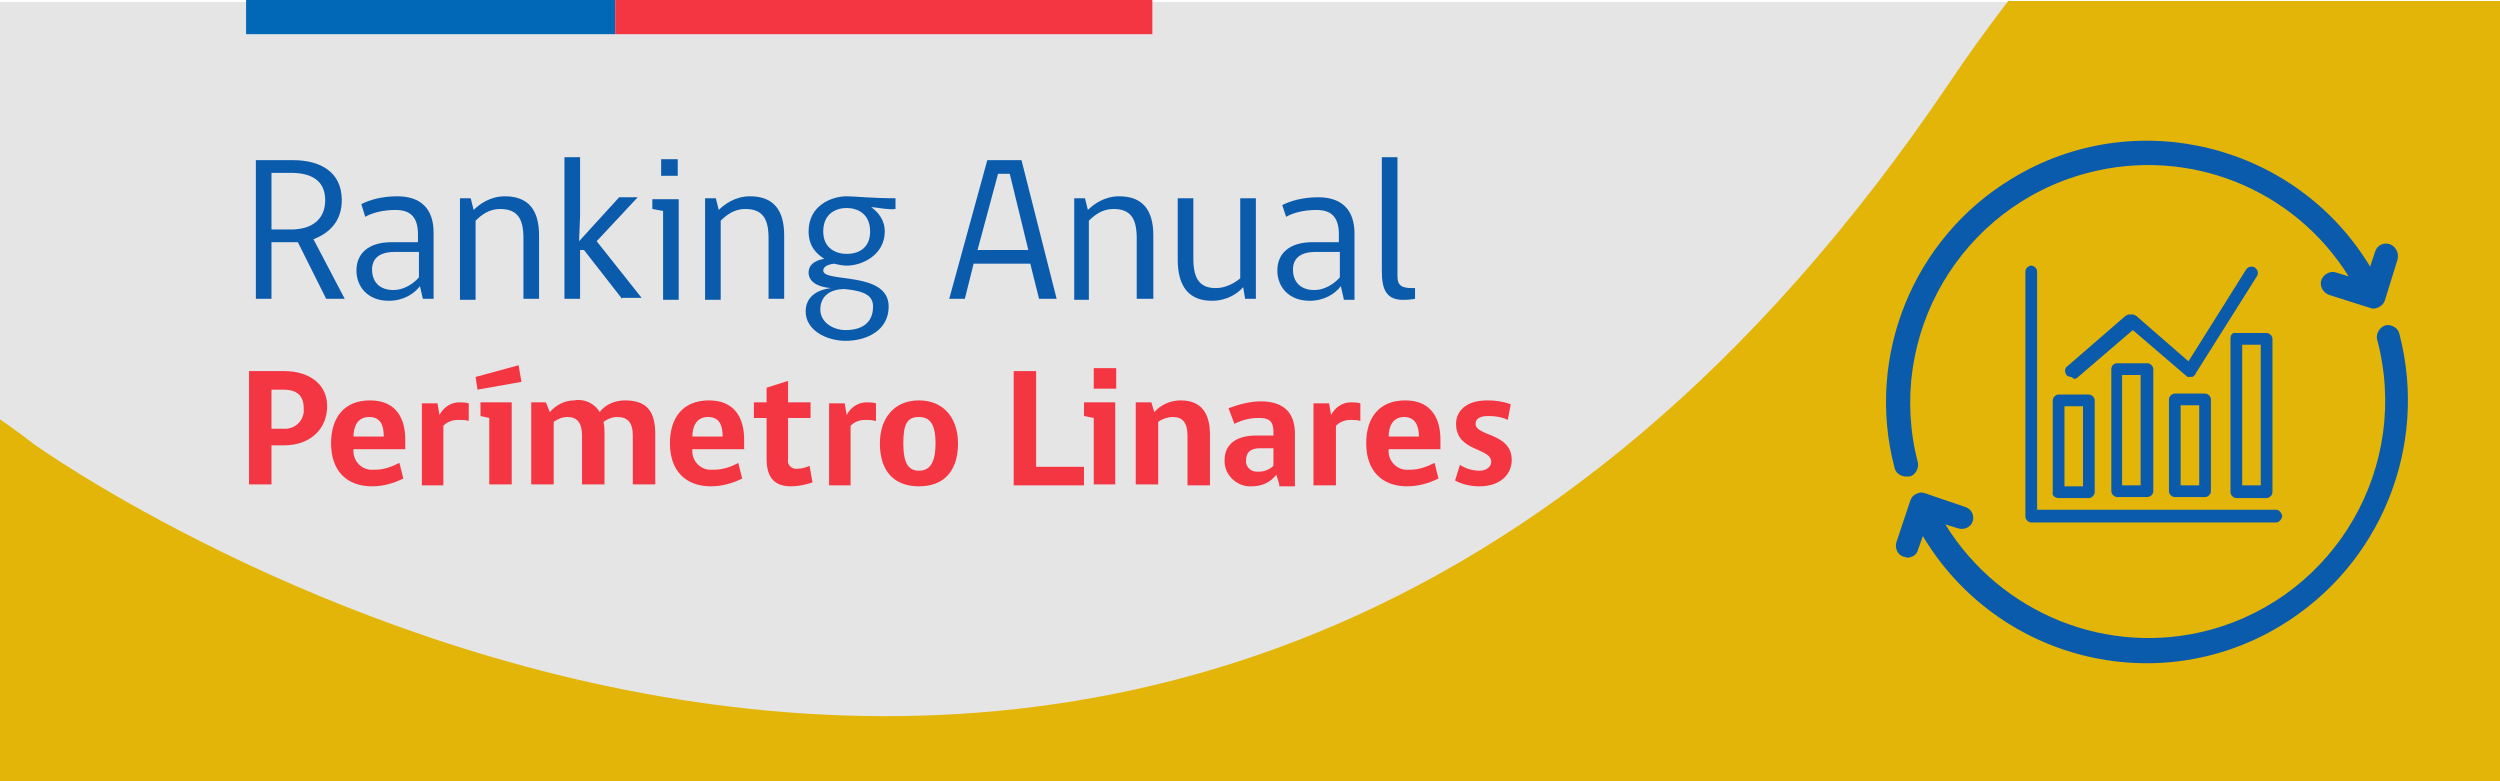 <?xml version="1.0" encoding="utf-8"?>
<!-- Generator: Adobe Illustrator 26.0.3, SVG Export Plug-In . SVG Version: 6.00 Build 0)  -->
<svg version="1.1" id="Capa_1" xmlns="http://www.w3.org/2000/svg" xmlns:xlink="http://www.w3.org/1999/xlink" x="0px" y="0px"
	 viewBox="0 0 256 80" style="enable-background:new 0 0 256 80;" xml:space="preserve">
<style type="text/css">
	.st0{fill:#E5E5E5;}
	.st1{fill:#F43643;}
	.st2{clip-path:url(#SVGID_00000101802219237075612940000018376018806255483808_);}
	.st3{fill:#E3B509;}
	.st4{fill:#0168B8;}
	.st5{fill:#0B5BAD;}
</style>
<rect x="0" y="0.2" class="st0" width="255.6" height="79"/>
<path class="st1" d="M29.1,45.6h-1.3v4h-2.3V38h3.6c2.4,0,4.4,1.2,4.4,3.6C33.5,43.9,31.8,45.6,29.1,45.6z M29,39.9h-1.2v4H29
	c1.1,0.1,2-0.7,2.1-1.7c0-0.1,0-0.2,0-0.4C31.1,40.5,30.4,39.9,29,39.9z"/>
<path class="st1" d="M36.2,46c-0.1,1.1,0.7,2,1.7,2.1c0.2,0,0.3,0,0.5,0c0.9,0,1.7-0.3,2.5-0.7l0.4,1.6c-1,0.5-2.1,0.8-3.2,0.8
	c-2.6,0-4.2-1.6-4.2-4.4c0-2.6,1.3-4.4,4-4.4c2.7,0,3.6,1.9,3.6,4v1H36.2z M37.8,42.7c-1.2,0-1.6,1-1.6,2h3.1
	C39.3,43.6,39,42.7,37.8,42.7z"/>
<path class="st1" d="M48,43.1c-0.3-0.1-0.7-0.1-1.1-0.1c-0.6,0-1.1,0.2-1.5,0.6v6.1h-2.2v-8.4h1.6l0.2,1.2l0,0
	c0.4-0.8,1.2-1.3,2-1.3c0.3,0,0.7,0,1,0.1L48,43.1z"/>
<path class="st1" d="M48.9,39.9l-0.2-1.3l4.4-1.2l0.3,1.7L48.9,39.9z M50.1,49.6v-6.8l-0.9-0.2v-1.4h3.2v8.4H50.1z"/>
<path class="st1" d="M61.9,44.4v5.2h-2.3v-5c0-1.3-0.5-1.9-1.5-1.9c-0.5,0-1,0.2-1.4,0.5v6.4h-2.3v-8.4h1.5l0.4,1
	c0.6-0.7,1.5-1.2,2.5-1.2c1-0.2,2.1,0.3,2.6,1.2C62,41.4,63,41,64,41c2.4,0,3.1,1.3,3.1,3.5v5.1h-2.3v-5c0-1.3-0.5-1.9-1.6-1.9
	c-0.5,0-1,0.2-1.4,0.5C61.9,43.6,61.9,44,61.9,44.4z"/>
<path class="st1" d="M70.9,46c-0.1,1.1,0.7,2,1.7,2.1c0.2,0,0.3,0,0.5,0c0.9,0,1.8-0.3,2.5-0.7l0.4,1.6c-1,0.5-2.1,0.8-3.2,0.8
	c-2.6,0-4.2-1.6-4.2-4.4c0-2.6,1.3-4.4,4-4.4s3.6,1.9,3.6,4v1H70.9z M72.5,42.7c-1.2,0-1.6,1-1.6,2H74C74,43.6,73.7,42.7,72.5,42.7z
	"/>
<path class="st1" d="M81,49.8c-1.5,0-2.5-0.7-2.5-2.8v-4.2h-1.3v-1.6h1.3v-1.5l2.2-0.7v2.2h2.3v1.6h-2.3V47c-0.1,0.5,0.2,0.9,0.7,1
	c0.1,0,0.1,0,0.2,0c0.4,0,0.9-0.1,1.3-0.3l0.3,1.7C82.6,49.6,81.8,49.8,81,49.8z"/>
<path class="st1" d="M89.6,43.1c-0.3-0.1-0.7-0.1-1-0.1c-0.6,0-1.1,0.2-1.5,0.6v6.1h-2.2v-8.4h1.6l0.2,1.2l0,0
	c0.4-0.8,1.2-1.3,2-1.3c0.3,0,0.7,0,1,0.1V43.1z"/>
<path class="st1" d="M98.1,45.4c0,2.9-1.5,4.4-4,4.4s-4-1.5-4-4.4c0-2.5,1.4-4.4,4-4.4S98.1,42.9,98.1,45.4z M95.8,45.4
	c0-2-0.6-2.7-1.7-2.7c-1.2,0-1.6,0.7-1.6,2.7s0.5,2.8,1.6,2.8C95.2,48.2,95.8,47.4,95.8,45.4L95.8,45.4z"/>
<path class="st1" d="M103.8,49.6V38h2.3v9.8h4.9v1.9H103.8z"/>
<path class="st1" d="M112,49.6v-6.8l-1-0.2v-1.4h3.2v8.4H112z M112,37.7h2.3v2.1H112V37.7z"/>
<path class="st1" d="M121.6,49.6v-5c0-1.3-0.5-1.9-1.5-1.9c-0.5,0-1.1,0.2-1.5,0.5v6.4h-2.3v-8.4h1.6l0.3,1c0.7-0.8,1.7-1.2,2.7-1.2
	c2.1,0,3,1.3,3,3.5v5.2H121.6z"/>
<path class="st1" d="M131,49.6l-0.3-1c-0.6,0.8-1.5,1.2-2.5,1.2c-1.4,0.1-2.7-1-2.8-2.4c0-0.1,0-0.2,0-0.3c0-1.6,1.2-2.5,3.2-2.5
	h1.8v-0.4c0-1.2-0.6-1.4-1.5-1.4c-0.9,0-1.7,0.2-2.5,0.6l-0.6-1.6c1.1-0.4,2.2-0.7,3.3-0.7c2.4,0,3.5,1.2,3.5,3.3v5.4H131z
	 M130.4,45.9H129c-0.9,0-1.4,0.4-1.4,1.2c-0.1,0.6,0.4,1.2,1.1,1.2c0.1,0,0.1,0,0.2,0c0.5,0,1.1-0.2,1.5-0.6V45.9z"/>
<path class="st1" d="M139.3,43.1c-0.3-0.1-0.7-0.1-1-0.1c-0.6,0-1.1,0.2-1.5,0.6v6.1h-2.3v-8.4h1.6l0.2,1.2l0,0
	c0.4-0.8,1.2-1.3,2-1.3c0.3,0,0.7,0,1,0.1L139.3,43.1z"/>
<path class="st1" d="M142.2,46c-0.1,1.1,0.7,2,1.7,2.1c0.2,0,0.3,0,0.5,0c0.9,0,1.7-0.3,2.5-0.7l0.4,1.6c-1,0.5-2.1,0.8-3.2,0.8
	c-2.6,0-4.2-1.6-4.2-4.4c0-2.6,1.3-4.4,4-4.4s3.6,1.9,3.6,4v1H142.2z M143.8,42.7c-1.2,0-1.6,1-1.6,2h3.1
	C145.3,43.6,144.9,42.7,143.8,42.7z"/>
<path class="st1" d="M151.1,43.4c0,1.3,3.7,0.9,3.7,3.7c0,1.5-1.2,2.7-3.3,2.7c-0.9,0-1.8-0.2-2.5-0.6l0.5-1.6
	c0.6,0.4,1.3,0.6,2,0.6c0.7,0,1.2-0.4,1.2-0.9c0-1.5-3.6-1-3.6-3.9c0-1.2,0.9-2.4,3.2-2.4c0.8,0,1.6,0.1,2.4,0.4l-0.3,1.6
	c-0.6-0.3-1.3-0.4-2-0.4C151.5,42.6,151.1,42.9,151.1,43.4z"/>
<g>
	<defs>
		<rect id="SVGID_1_" x="0" y="0.1" width="256.1" height="79.9"/>
	</defs>
	<clipPath id="SVGID_00000062889641616066479990000016433452293013076106_">
		<use xlink:href="#SVGID_1_"  style="overflow:visible;"/>
	</clipPath>
	<g style="clip-path:url(#SVGID_00000062889641616066479990000016433452293013076106_);">
		<path class="st3" d="M-37.4,167.3c15.5-0.2,30.5-5.7,42.4-15.7c0,0,110.9-84.9,196.9,30.6c29.4,39.5,75.5,66.4,128.5,65.6
			c85.1-1.3,153.1-71.3,151.9-156.5S410.9-61.8,325.8-60.5C273-59.7,227-32.3,199.6,8.5c-80.8,119.7-196.1,37-196.1,37
			C-8.8,35.9-23.9,30.8-39.5,31c-37.6,0.5-67.7,31.5-67.1,69.1v0.1c0.5,37.6,31.5,67.7,69.1,67.1L-37.4,167.3"/>
	</g>
</g>
<rect x="25.2" y="0" class="st4" width="37.8" height="3.5"/>
<rect x="63" y="0" class="st1" width="55" height="3.5"/>
<path class="st5" d="M245.7,34.2c-0.1-0.6-0.8-1-1.4-0.9c0,0,0,0,0,0l0,0c-0.6,0.2-1,0.8-0.9,1.4l0,0c3.5,13-4.2,26.3-17.1,29.8
	c-10.4,2.8-21.4-1.6-27.1-10.8l1.3,0.4c0.6,0.2,1.3-0.1,1.5-0.7c0,0,0,0,0,0c0.2-0.6-0.1-1.3-0.8-1.5l-4.1-1.4
	c-0.3-0.1-0.6-0.1-0.9,0.1c-0.3,0.1-0.5,0.4-0.6,0.7l-1.4,4.2c-0.2,0.6,0.1,1.3,0.7,1.5c0,0,0,0,0,0c0.1,0,0.3,0.1,0.4,0.1
	c0.5,0,1-0.3,1.1-0.8l0.5-1.4c7.6,12.7,24,16.8,36.6,9.2C243.8,57.9,248.7,45.7,245.7,34.2L245.7,34.2z"/>
<path class="st5" d="M244.7,25c-0.6-0.2-1.3,0.1-1.5,0.8l0,0l-0.5,1.5c-7.6-12.6-24.1-16.7-36.7-9c-10.1,6.1-15,18.2-12,29.6
	c0.1,0.5,0.6,0.9,1.2,0.9c0.1,0,0.2,0,0.3,0c0.6-0.1,1-0.8,0.9-1.4c0,0,0,0,0,0l0,0c-3.4-13,4.4-26.3,17.4-29.7
	c10.3-2.7,21.1,1.6,26.7,10.6l-1.3-0.4c-0.6-0.2-1.3,0.2-1.5,0.8c-0.2,0.6,0.2,1.3,0.8,1.5l0,0l4.1,1.3c0.1,0,0.2,0.1,0.4,0.1
	c0.5,0,1-0.3,1.2-0.8l1.3-4.2C245.7,25.9,245.3,25.2,244.7,25L244.7,25z"/>
<path class="st5" d="M210.8,51h3.1c0.3,0,0.6-0.3,0.6-0.6c0,0,0,0,0,0v-9.4c0-0.3-0.3-0.6-0.6-0.6c0,0,0,0,0,0h-3.1
	c-0.3,0-0.6,0.3-0.6,0.6v9.4C210.1,50.7,210.4,51,210.8,51C210.7,51,210.8,51,210.8,51z M211.4,41.6h1.9v8.2h-1.9V41.6z"/>
<path class="st5" d="M216.8,37.2c-0.4,0-0.6,0.3-0.6,0.6c0,0,0,0,0,0v12.5c0,0.3,0.3,0.6,0.6,0.6c0,0,0,0,0,0h3.1
	c0.3,0,0.6-0.3,0.6-0.6V37.8c0-0.3-0.3-0.6-0.6-0.6c0,0,0,0,0,0H216.8z M219.2,49.7h-1.9V38.4h1.9V49.7z"/>
<path class="st5" d="M222.7,40.3c-0.3,0-0.6,0.3-0.6,0.6v9.4c0,0.3,0.3,0.6,0.6,0.6h3.1c0.3,0,0.6-0.3,0.6-0.6c0,0,0,0,0,0v-9.4
	c0-0.3-0.3-0.6-0.6-0.6c0,0,0,0,0,0H222.7z M225.2,49.7h-1.9v-8.2h1.9V49.7z"/>
<path class="st5" d="M228.4,34.7v15.7c0,0.3,0.3,0.6,0.6,0.6h3.1c0.3,0,0.6-0.3,0.6-0.6V34.7c0-0.3-0.3-0.6-0.6-0.6H229
	C228.6,34,228.4,34.3,228.4,34.7z M229.6,35.3h1.9v14.4h-1.9V35.3z"/>
<path class="st5" d="M212.4,38.8c0.2,0,0.3-0.1,0.4-0.2l5.6-4.8l5.6,4.8l0,0l0,0c0,0,0.1,0,0.1,0h0.1c0.1,0,0.1,0,0.2,0l0,0
	c0.1,0,0.2,0,0.2-0.1l0,0c0.1,0,0.1-0.1,0.2-0.1l0,0l0,0v-0.1l6.3-10c0.2-0.3,0.1-0.7-0.2-0.9c-0.3-0.2-0.7-0.1-0.9,0.2l0,0
	l-5.9,9.4l-5.4-4.7l-0.1,0l-0.1-0.1h-0.1h-0.1H218h-0.1l-0.1,0.1l-0.1,0l-6,5.2c-0.3,0.2-0.3,0.6-0.1,0.9c0.1,0.1,0.3,0.2,0.5,0.2
	L212.4,38.8z"/>
<path class="st5" d="M233.1,52.2h-24.5V27.8c0-0.3-0.3-0.6-0.6-0.6c-0.3,0-0.6,0.3-0.6,0.6v25.1c0,0.3,0.3,0.6,0.6,0.6h25.1
	c0.3,0,0.6-0.4,0.6-0.7C233.6,52.5,233.4,52.2,233.1,52.2L233.1,52.2z"/>
<g>
	<path class="st5" d="M27.8,24.9v5.7h-1.6V16.4H30c2.8,0,5,1.2,5,4.1c0,2-1.1,3.3-2.9,4l3.2,6.1h-1.9l-2.9-5.8c-0.2,0-0.6,0-0.8,0
		H27.8z M29.8,17.7h-2v5.8h2c2.1,0,3.5-1,3.5-3C33.3,18.5,31.9,17.7,29.8,17.7z"/>
	<path class="st5" d="M43.3,30.6L43,29.3c-0.6,0.8-1.7,1.5-3.2,1.5c-2.1,0-3.3-1.4-3.3-3.1c0-1.8,1.3-2.9,3.6-2.9h2.7v-0.8
		c0-1.8-0.8-2.5-2.3-2.5c-1.3,0-2.4,0.3-3.1,0.7L37,20.9c0.8-0.4,2-0.8,3.7-0.8c2.4,0,3.7,1.3,3.7,3.7v6.8H43.3z M42.8,25.8h-2.4
		c-1.7,0-2.3,0.8-2.3,1.8c0,1.2,0.7,2.1,2.2,2.1c1,0,2-0.6,2.6-1.3V25.8z"/>
	<path class="st5" d="M53.6,30.6v-6.2c0-2-0.6-3-2.4-3c-1.1,0-1.9,0.6-2.5,1.2v8.1h-1.6V20.3h1.1l0.3,1.2c0.6-0.6,1.7-1.4,3.2-1.4
		c2.4,0,3.5,1.4,3.5,4v6.5H53.6z"/>
	<path class="st5" d="M63.7,30.6l-3.9-5h-0.4v5h-1.6V16.1h1.6v6l-0.1,2.6l4.1-4.5h1.9l-4.2,4.5l4.6,5.8H63.7z"/>
	<path class="st5" d="M67.9,30.6v-9l-1.1-0.2v-1h2.7v10.3H67.9z M67.7,16.3h1.7v1.7h-1.7V16.3z"/>
	<path class="st5" d="M78.7,30.6v-6.2c0-2-0.6-3-2.4-3c-1.1,0-1.9,0.6-2.5,1.2v8.1h-1.6V20.3h1.1l0.3,1.2c0.6-0.6,1.7-1.4,3.2-1.4
		c2.4,0,3.5,1.4,3.5,4v6.5H78.7z"/>
	<path class="st5" d="M91.7,20.3v1.1c-0.6,0.1-1.6-0.1-2.5-0.2c0.7,0.5,1.4,1.3,1.4,2.5c0,2.4-2.3,3.5-3.9,3.5
		c-0.4,0-0.9-0.1-1.3-0.2c-0.8,0.1-1.1,0.4-1.1,0.7c0,1.3,6.7,0,6.7,3.7c0,2.4-2.2,3.5-4.4,3.5c-2,0-4.1-1.1-4.1-3
		c0-1.4,1-2.2,2.6-2.4c-1.3-0.1-2.3-0.6-2.3-1.6c0-0.7,0.5-1.2,1.6-1.4c-0.8-0.5-1.6-1.3-1.6-2.8c0-2.7,2.4-3.6,3.9-3.6
		C87.5,20.1,89.2,20.3,91.7,20.3z M86.5,29.6c-1.6,0-2.5,0.8-2.5,2.1c0,1.3,1.3,2.1,2.6,2.1c1.6,0,2.8-0.7,2.8-2.4
		C89.4,30.3,88.6,29.8,86.5,29.6z M89.1,23.7c0-1.9-1.4-2.4-2.4-2.4s-2.4,0.5-2.4,2.4c0,1.8,1.4,2.3,2.4,2.3
		C87.8,26,89.1,25.5,89.1,23.7z"/>
	<path class="st5" d="M98.8,30.6h-1.6l3.9-14.2h3.5l3.6,14.2h-1.8l-0.9-3.6h-5.8L98.8,30.6z M102.2,17.8l-2.1,7.8h5.2l-1.9-7.8
		H102.2z"/>
	<path class="st5" d="M116.4,30.6v-6.2c0-2-0.6-3-2.4-3c-1.1,0-1.9,0.6-2.5,1.2v8.1H110V20.3h1.1l0.3,1.2c0.6-0.6,1.7-1.4,3.2-1.4
		c2.4,0,3.5,1.4,3.5,4v6.5H116.4z"/>
	<path class="st5" d="M127.5,30.6l-0.2-1.2c-0.5,0.6-1.6,1.4-3.2,1.4c-2.3,0-3.5-1.4-3.5-4.2v-6.3h1.6v6.2c0,2.1,0.7,3,2.3,3
		c1,0,1.9-0.5,2.5-1v-8.2h1.6v10.3H127.5z"/>
	<path class="st5" d="M137.6,30.6l-0.3-1.3c-0.6,0.8-1.7,1.5-3.2,1.5c-2.1,0-3.3-1.4-3.3-3.1c0-1.8,1.3-2.9,3.6-2.9h2.7v-0.8
		c0-1.8-0.8-2.5-2.3-2.5c-1.3,0-2.4,0.3-3.1,0.7l-0.4-1.2c0.8-0.4,2-0.8,3.7-0.8c2.4,0,3.7,1.3,3.7,3.7v6.8H137.6z M137.1,25.8h-2.4
		c-1.7,0-2.3,0.8-2.3,1.8c0,1.2,0.7,2.1,2.2,2.1c1,0,2-0.6,2.6-1.3V25.8z"/>
	<path class="st5" d="M141.5,27.8V16.1h1.6v12.2c0,0.9,0.4,1.2,1.5,1.2h0.3v1.1c0,0-0.5,0.1-1,0.1C142,30.8,141.5,29.7,141.5,27.8z"
		/>
</g>
</svg>
